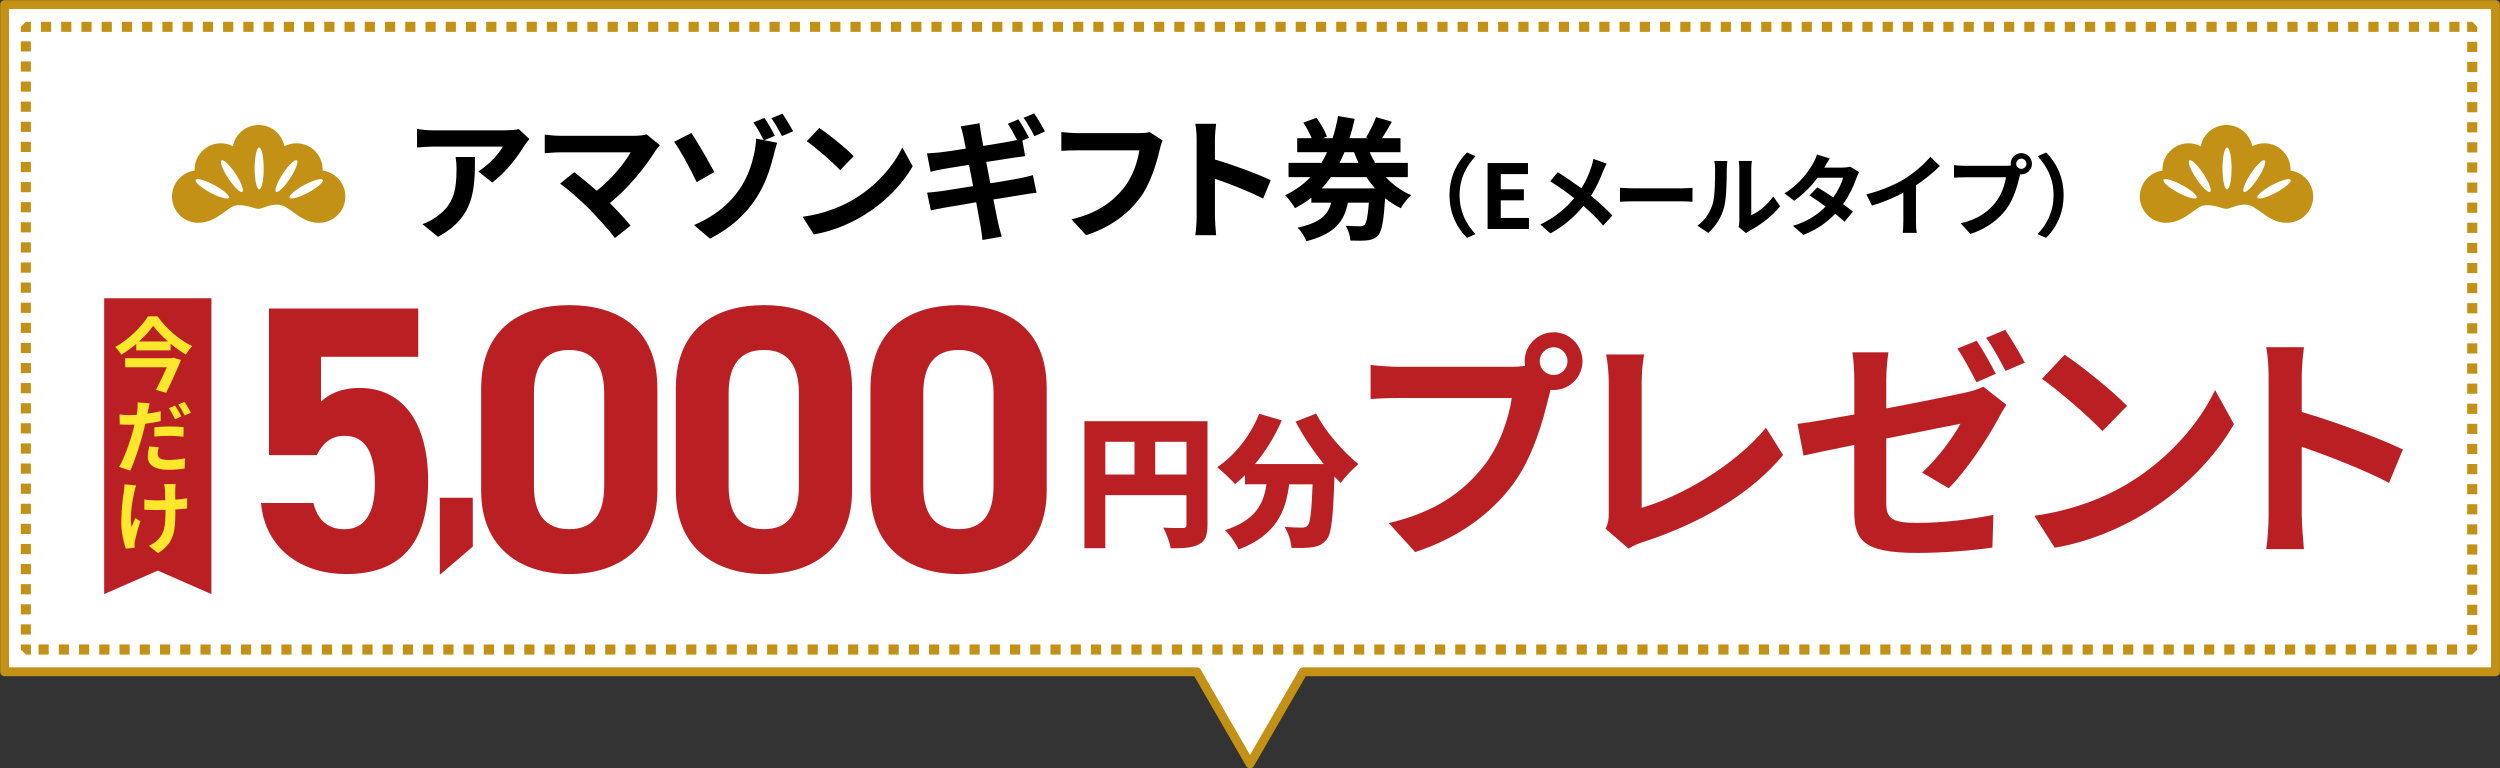 <?xml version="1.0" encoding="UTF-8"?>
<svg id="_レイヤー_2" data-name="レイヤー 2" xmlns="http://www.w3.org/2000/svg" viewBox="0 0 562.05 172.75">
  <rect x="0" y="0" width="562.05" height="172.75" fill="#333333" stroke="none"/>
  <defs>
    <style>
      .cls-1 {
        stroke-dasharray: 0 0 .02 4.5;
      }

      .cls-1, .cls-2, .cls-3, .cls-4 {
        fill: none;
        stroke: #c29115;
      }

      .cls-1, .cls-3, .cls-4 {
        stroke-linecap: square;
        stroke-linejoin: bevel;
        stroke-width: 2.27px;
      }

      .cls-2 {
        stroke-linecap: round;
        stroke-linejoin: round;
        stroke-width: 2px;
      }

      .cls-4 {
        stroke-dasharray: 0 0 .02 4.53;
      }

      .cls-5, .cls-6, .cls-7, .cls-8, .cls-9 {
        stroke-width: 0px;
      }

      .cls-6 {
        fill: #ba1f24;
      }

      .cls-7 {
        fill: #c29115;
      }

      .cls-8 {
        fill: #fff;
      }

      .cls-9 {
        fill: #ffe72d;
      }
    </style>
  </defs>
  <g id="_レイヤー_1-2" data-name="レイヤー 1">
    <g>
      <g>
        <polygon class="cls-8" points="561.03 1.03 1.03 1.03 1.03 151.03 269.08 151.03 281.03 171.72 292.98 151.03 561.03 151.03 561.03 1.03"/>
        <polygon class="cls-2" points="561.03 1.03 1.03 1.03 1.03 151.03 269.08 151.03 281.03 171.72 292.98 151.03 561.03 151.03 561.03 1.03"/>
      </g>
      <g>
        <rect class="cls-8" x="5.81" y="6.03" width="550" height="140"/>
        <g>
          <polyline class="cls-3" points="5.82 146.03 5.81 146.03 5.81 146.02"/>
          <line class="cls-1" x1="5.81" y1="141.52" x2="5.81" y2="8.29"/>
          <polyline class="cls-3" points="5.81 6.04 5.81 6.03 5.82 6.03"/>
          <line class="cls-4" x1="10.34" y1="6.03" x2="553.53" y2="6.03"/>
          <polyline class="cls-3" points="555.8 6.03 555.81 6.03 555.81 6.04"/>
          <line class="cls-1" x1="555.81" y1="10.53" x2="555.81" y2="143.77"/>
          <polyline class="cls-3" points="555.81 146.02 555.81 146.03 555.8 146.03"/>
          <line class="cls-4" x1="551.27" y1="146.03" x2="8.08" y2="146.03"/>
        </g>
      </g>
      <g>
        <path class="cls-6" d="M349.31,74.69c3.53,0,6.47,2.94,6.47,6.52s-2.94,6.47-6.47,6.47c-.22,0-.49,0-.71-.05-.16.6-.27,1.14-.43,1.63-1.25,5.33-3.59,13.75-8.16,19.79-4.89,6.52-12.18,11.91-21.86,15.06l-5.93-6.52c10.76-2.5,16.91-7.23,21.31-12.78,3.59-4.51,5.65-10.66,6.36-15.33h-25.28c-2.5,0-5.11.11-6.47.22v-7.67c1.58.22,4.67.44,6.47.44h25.17c.76,0,1.96-.05,3.1-.22-.05-.33-.11-.65-.11-1.03,0-3.59,2.94-6.52,6.52-6.52ZM349.31,84.31c1.69,0,3.1-1.41,3.1-3.1s-1.41-3.15-3.1-3.15-3.15,1.41-3.15,3.15,1.41,3.1,3.15,3.1Z"/>
        <path class="cls-6" d="M361.68,115.36v-29.47c0-2.07-.27-4.62-.6-6.2h8.54c-.33,2.12-.54,4.08-.54,6.2v28.27c8.86-2.56,20.99-9.51,27.94-18l3.86,6.14c-7.45,8.92-18.7,15.39-31.53,19.57-.76.27-1.96.65-3.21,1.47l-5.17-4.46c.65-1.36.71-2.28.71-3.53Z"/>
        <path class="cls-6" d="M416.89,100.03c-4.84.98-9.13,1.85-11.42,2.39l-1.36-7.12c2.61-.33,7.39-1.14,12.78-2.12v-7.72c0-1.85-.16-4.62-.43-6.25h8.1c-.27,1.63-.49,4.35-.49,6.25v6.36c7.88-1.47,15.49-3.04,17.94-3.59,1.58-.38,2.88-.76,3.86-1.3l5.22,4.08c-.49.76-1.25,1.96-1.74,2.94-2.39,4.51-7.34,12.02-11.25,15.82l-5.98-3.53c3.59-3.21,7.12-8.15,8.64-10.98-1.69.33-9.03,1.79-16.69,3.32v14.41c0,3.37.98,4.57,6.9,4.57s11.8-.76,17.18-1.79l-.22,7.34c-4.51.65-11.04,1.2-16.91,1.2-12.34,0-14.14-2.99-14.14-9.41v-14.84ZM448.69,84.04l-4.35,1.9c-1.14-2.23-2.83-5.49-4.29-7.56l4.35-1.79c1.36,2.01,3.26,5.44,4.29,7.45ZM455.22,81.54l-4.35,1.85c-1.14-2.23-2.88-5.44-4.35-7.45l4.29-1.79c1.41,2.07,3.43,5.49,4.4,7.39Z"/>
        <path class="cls-6" d="M478.2,108.83c9.3-5.49,16.36-13.81,19.79-21.15l4.24,7.67c-4.13,7.34-11.36,14.84-20.12,20.12-5.49,3.32-12.5,6.36-20.17,7.67l-4.57-7.18c8.48-1.2,15.55-3.97,20.82-7.12ZM478.2,91.27l-5.54,5.65c-2.83-3.04-9.62-8.97-13.59-11.74l5.11-5.44c3.81,2.56,10.87,8.21,14.03,11.53Z"/>
        <path class="cls-6" d="M510.03,84.58c0-1.9-.16-4.62-.54-6.52h8.48c-.22,1.9-.49,4.29-.49,6.52v8.05c7.29,2.12,17.72,5.98,22.73,8.43l-3.1,7.5c-5.6-2.94-13.75-6.09-19.63-8.1v15.39c0,1.58.27,5.38.49,7.61h-8.48c.33-2.17.54-5.44.54-7.61v-31.26Z"/>
      </g>
      <g>
        <path class="cls-5" d="M117.85,32.81c-1.41,2.34-4.26,6.12-7.2,8.22l-3.12-2.49c2.4-1.47,4.74-4.11,5.52-5.58h-15.63c-1.26,0-2.25.09-3.66.21v-4.17c1.14.18,2.4.3,3.66.3h16.17c.84,0,2.49-.09,3.06-.27l2.37,2.22c-.33.39-.9,1.11-1.17,1.56ZM98.47,53.24l-3.51-2.85c.96-.33,2.04-.84,3.15-1.65,3.81-2.64,4.53-5.82,4.53-10.74,0-.93-.06-1.74-.21-2.7h4.35c0,7.44-.15,13.56-8.31,17.94Z"/>
        <path class="cls-5" d="M147.34,33.92c-2.16,3.51-6,8.31-10.23,11.73,1.71,1.71,3.48,3.66,4.65,5.07l-3.51,2.79c-1.26-1.68-3.78-4.5-5.73-6.48-1.74-1.77-4.8-4.47-6.6-5.76l3.18-2.55c1.2.9,3.18,2.52,5.07,4.17,3.39-2.7,6.21-6.18,7.62-8.64h-15.87c-1.2,0-2.82.15-3.45.21v-4.2c.78.12,2.43.27,3.45.27h16.65c1.14,0,2.16-.12,2.79-.33l3,2.46c-.42.48-.78.87-1.02,1.26Z"/>
        <path class="cls-5" d="M160.58,38.69l-3.96,2.25c-1.5-3.21-3.69-7.14-5.07-9.06l3.87-1.98c1.47,2.1,4.05,6.69,5.16,8.79ZM174.2,30.53l-2.37.99,2.88.57c-.33,1.08-.72,2.58-.87,3.18-1.47,5.79-4.32,13.29-14.22,18.39l-3.6-3.06c10.23-4.38,12.57-11.79,13.5-15.9.3-1.38.48-2.79.45-3.54l1.71.33c-.6-1.26-1.53-2.88-2.31-3.96l2.49-1.02c.75,1.08,1.8,2.91,2.34,4.02ZM178.31,29.51l-2.49,1.08c-.66-1.23-1.59-2.94-2.4-4.02l2.49-1.02c.75,1.08,1.83,2.91,2.4,3.96Z"/>
        <path class="cls-5" d="M191.93,44.81c5.13-3.03,9.03-7.62,10.92-11.67l2.34,4.23c-2.28,4.05-6.27,8.19-11.1,11.1-3.03,1.83-6.9,3.51-11.13,4.23l-2.52-3.96c4.68-.66,8.58-2.19,11.49-3.93ZM191.93,35.12l-3.06,3.12c-1.56-1.68-5.31-4.95-7.5-6.48l2.82-3c2.1,1.41,6,4.53,7.74,6.36Z"/>
        <path class="cls-5" d="M231.35,30.95l-1.5.66.63,3.51c-.66.06-1.86.24-2.76.36-1.23.18-3.51.54-6,.93.3,1.53.63,3.18.93,4.8,2.7-.45,5.16-.84,6.51-1.11,1.17-.24,2.28-.51,3.06-.72l.81,3.96c-.81.06-2.04.27-3.18.45-1.44.24-3.87.63-6.51,1.05.48,2.43.9,4.47,1.08,5.4.21.9.51,1.98.78,2.94l-4.32.78c-.15-1.14-.24-2.16-.42-3.06-.15-.84-.51-2.91-.99-5.43-3.09.51-5.91.99-7.2,1.23-1.29.24-2.31.42-3,.6l-.84-3.99c.81-.03,2.16-.21,3.12-.33,1.38-.21,4.17-.66,7.23-1.14-.33-1.62-.63-3.27-.93-4.8-2.64.42-4.95.81-5.88.96-.96.18-1.74.36-2.76.63l-.81-4.14c.96-.06,1.86-.12,2.79-.21,1.05-.12,3.36-.45,5.94-.87-.24-1.26-.45-2.25-.54-2.73-.18-.87-.39-1.59-.6-2.28l4.23-.69c.09.6.18,1.62.33,2.31.06.42.24,1.44.51,2.79,2.52-.42,4.8-.78,5.88-.99.54-.09,1.17-.24,1.71-.36-.6-1.17-1.38-2.64-2.07-3.63l2.37-.99c.75,1.11,1.83,3,2.4,4.11ZM234.92,29.57l-2.37,1.05c-.63-1.26-1.59-3-2.43-4.14l2.37-.99c.81,1.14,1.92,3.03,2.43,4.08Z"/>
        <path class="cls-5" d="M260.72,33.68c-.69,2.94-2.01,7.59-4.5,10.92-2.73,3.6-6.72,6.57-12.06,8.28l-3.27-3.57c5.94-1.41,9.33-4.02,11.76-7.05,1.98-2.49,3.12-5.91,3.51-8.46h-13.98c-1.35,0-2.79.06-3.57.12v-4.23c.9.09,2.61.24,3.6.24h13.86c.6,0,1.56-.03,2.37-.24l2.94,1.89c-.27.6-.51,1.47-.66,2.1Z"/>
        <path class="cls-5" d="M269.03,31.43c0-1.05-.09-2.55-.3-3.6h4.68c-.12,1.05-.27,2.37-.27,3.6v4.44c4.02,1.17,9.78,3.3,12.54,4.65l-1.71,4.14c-3.09-1.62-7.59-3.36-10.83-4.47v8.49c0,.87.15,2.97.27,4.2h-4.68c.18-1.2.3-3,.3-4.2v-17.25Z"/>
        <path class="cls-5" d="M311.56,39.83c1.59,1.71,3.51,3.12,5.7,4.05-.78.66-1.83,2.01-2.34,2.94-1.26-.63-2.43-1.38-3.51-2.25-.33,5.1-.75,7.41-1.56,8.31-.69.75-1.41,1.02-2.37,1.14-.87.12-2.34.12-3.9.06-.03-1.02-.45-2.43-1.05-3.33,1.35.09,2.58.12,3.18.12.51,0,.78-.06,1.08-.33.42-.42.72-1.83.96-4.98h-4.71c-.81,4.08-2.79,6.99-9.33,8.67-.33-.9-1.23-2.34-1.98-3.06,5.25-1.11,6.87-3,7.56-5.61h-4.47v-1.11c-1.11.87-2.34,1.65-3.69,2.34-.48-.84-1.5-2.22-2.19-2.91,2.25-1.05,4.11-2.43,5.67-4.05h-4.92v-3.21h7.38c.48-.78.9-1.56,1.29-2.4h-6.72v-3.15h3.24c-.42-1.08-1.17-2.43-1.86-3.51l2.97-1.08c.96,1.29,1.92,3.06,2.34,4.23l-.96.36h2.22c.54-1.62.93-3.3,1.23-4.98l3.75.63c-.33,1.47-.72,2.94-1.17,4.35h4.17l-.45-.15c.75-1.26,1.74-3.18,2.25-4.59l3.54,1.05c-.72,1.32-1.53,2.64-2.19,3.69h4.14v3.15h-6.93c.36.84.78,1.62,1.23,2.4h7.35v3.21h-4.95ZM309.13,42.35c-.69-.78-1.35-1.62-1.92-2.52h-8.01c-.63.9-1.29,1.74-2.04,2.52h11.97ZM302.26,34.22c-.33.81-.72,1.62-1.11,2.4h4.26c-.36-.78-.69-1.56-.99-2.4h-2.16Z"/>
      </g>
      <g>
        <path class="cls-5" d="M329.82,34.28l1.9.84c-2,2.16-3.58,4.92-3.58,8.76s1.58,6.6,3.58,8.76l-1.9.84c-2.16-2.12-3.94-5.32-3.94-9.6s1.78-7.48,3.94-9.6Z"/>
        <path class="cls-5" d="M334.44,36.66h9.08v2.48h-6.12v3.42h5.2v2.48h-5.2v3.96h6.34v2.48h-9.3v-14.82Z"/>
        <path class="cls-5" d="M360.37,38.58c-.6,1.58-1.5,3.6-2.68,5.44,1.76,1.44,3.44,2.98,4.8,4.42l-2.06,2.28c-1.4-1.64-2.84-3.04-4.44-4.42-1.76,2.12-4.06,4.34-7.44,6.18l-2.24-2.02c3.26-1.58,5.62-3.52,7.6-5.9-1.44-1.14-3.36-2.56-5.4-3.8l1.7-2.04c1.6.98,3.7,2.42,5.32,3.62,1.02-1.6,1.7-3.18,2.22-4.76.18-.52.4-1.32.48-1.84l2.98,1.04c-.26.46-.64,1.34-.84,1.8Z"/>
        <path class="cls-5" d="M367.42,42.34h10.74c.94,0,1.82-.08,2.34-.12v3.14c-.48-.02-1.5-.1-2.34-.1h-10.74c-1.14,0-2.48.04-3.22.1v-3.14c.72.06,2.18.12,3.22.12Z"/>
        <path class="cls-5" d="M385.01,45.96c.56-1.72.58-5.5.58-7.92,0-.8-.06-1.34-.18-1.84h2.94c-.02.1-.14.98-.14,1.82,0,2.36-.06,6.58-.6,8.6-.6,2.26-1.86,4.22-3.56,5.74l-2.44-1.62c1.76-1.24,2.84-3.08,3.4-4.78ZM391.04,49.56v-11.66c0-.9-.14-1.66-.16-1.72h2.98c-.02.06-.14.84-.14,1.74v10.46c1.62-.7,3.6-2.28,4.94-4.22l1.54,2.2c-1.66,2.16-4.54,4.32-6.78,5.46-.44.24-.68.44-.86.6l-1.68-1.38c.08-.38.16-.94.16-1.48Z"/>
        <path class="cls-5" d="M410.14,37.68h4.06c.62,0,1.3-.08,1.74-.22l2.04,1.26c-.22.38-.48.92-.66,1.42-.54,1.62-1.54,3.76-2.96,5.76.86.62,1.64,1.2,2.22,1.68l-1.9,2.26c-.54-.5-1.28-1.12-2.1-1.78-1.76,1.86-4.04,3.56-7.16,4.74l-2.32-2.02c3.46-1.06,5.68-2.68,7.34-4.34-1.3-.96-2.62-1.86-3.64-2.5l1.78-1.82c1.06.6,2.32,1.42,3.58,2.26,1.04-1.44,1.9-3.18,2.2-4.42h-5.72c-1.4,1.86-3.26,3.78-5.28,5.18l-2.16-1.66c3.5-2.18,5.36-4.92,6.36-6.66.32-.48.74-1.4.92-2.08l2.9.9c-.5.7-1,1.6-1.24,2.04Z"/>
        <path class="cls-5" d="M428.33,40.12c2.06-1.28,4.34-3.28,5.64-4.86l2.16,2.06c-1.52,1.5-3.44,3.06-5.38,4.34v8.08c0,.88.04,2.12.18,2.62h-3.16c.08-.48.14-1.74.14-2.62v-6.4c-2.06,1.08-4.6,2.16-7.06,2.88l-1.26-2.52c3.58-.92,6.52-2.22,8.74-3.58Z"/>
        <path class="cls-5" d="M454.44,34.42c1.3,0,2.38,1.08,2.38,2.4s-1.08,2.38-2.38,2.38c-.08,0-.18,0-.26-.02-.06.22-.1.42-.16.6-.46,1.96-1.32,5.06-3,7.28-1.8,2.4-4.48,4.38-8.04,5.54l-2.18-2.4c3.96-.92,6.22-2.66,7.84-4.7,1.32-1.66,2.08-3.92,2.34-5.64h-9.3c-.92,0-1.88.04-2.38.08v-2.82c.58.08,1.72.16,2.38.16h9.26c.28,0,.72-.02,1.14-.08-.02-.12-.04-.24-.04-.38,0-1.32,1.08-2.4,2.4-2.4ZM454.44,37.96c.62,0,1.14-.52,1.14-1.14s-.52-1.16-1.14-1.16-1.16.52-1.16,1.16.52,1.14,1.16,1.14Z"/>
        <path class="cls-5" d="M460,53.48l-1.9-.84c2-2.16,3.58-4.92,3.58-8.76s-1.58-6.6-3.58-8.76l1.9-.84c2.16,2.12,3.94,5.32,3.94,9.6s-1.78,7.48-3.94,9.6Z"/>
      </g>
      <g>
        <path class="cls-6" d="M71.23,102.33h-10.76v-32.96h33.56v10.84h-21.86v10.08c1.62-1.54,4.27-3.07,8.71-3.07,9.05,0,15.37,6.92,15.37,21.01s-6.32,20.83-18.44,20.83c-9.91,0-18.19-5.55-19.13-15.97h11.78c.94,3.76,3.16,5.89,7,5.89,4.27,0,6.83-3.25,6.83-10.16s-2.05-10.84-6.83-10.84c-3.07,0-4.95,1.71-6.23,4.35Z"/>
        <path class="cls-6" d="M106.29,122.9l-7.41,6.32v-17.32h7.41v11Z"/>
        <path class="cls-6" d="M147.79,110.27c0,13.24-9.22,18.79-19.81,18.79s-19.81-5.55-19.81-18.79v-22.88c0-13.83,9.22-18.79,19.81-18.79s19.81,4.95,19.81,18.7v22.97ZM127.98,78.68c-5.38,0-7.94,3.42-7.94,9.73v20.83c0,6.32,2.56,9.73,7.94,9.73s7.86-3.42,7.86-9.73v-20.83c0-6.32-2.56-9.73-7.86-9.73Z"/>
        <path class="cls-6" d="M191.56,110.27c0,13.24-9.22,18.79-19.81,18.79s-19.81-5.55-19.81-18.79v-22.88c0-13.83,9.22-18.79,19.81-18.79s19.81,4.95,19.81,18.7v22.97ZM171.75,78.68c-5.38,0-7.94,3.42-7.94,9.73v20.83c0,6.32,2.56,9.73,7.94,9.73s7.86-3.42,7.86-9.73v-20.83c0-6.32-2.56-9.73-7.86-9.73Z"/>
        <path class="cls-6" d="M235.32,110.27c0,13.24-9.22,18.79-19.81,18.79s-19.81-5.55-19.81-18.79v-22.88c0-13.83,9.22-18.79,19.81-18.79s19.81,4.95,19.81,18.7v22.97ZM215.51,78.68c-5.38,0-7.94,3.42-7.94,9.73v20.83c0,6.32,2.56,9.73,7.94,9.73s7.86-3.42,7.86-9.73v-20.83c0-6.32-2.56-9.73-7.86-9.73Z"/>
      </g>
      <g>
        <path class="cls-6" d="M271.47,118c0,2.38-.48,3.63-1.96,4.4-1.48.77-3.47.87-6.33.87-.19-1.32-1-3.47-1.67-4.66,1.67.13,3.79.1,4.4.1s.83-.19.83-.77v-6.62h-18.25v11.92h-4.69v-28.54h27.67v23.3ZM248.5,106.69h6.56v-7.36h-6.56v7.36ZM266.75,106.69v-7.36h-7.04v7.36h7.04Z"/>
        <path class="cls-6" d="M295.89,92.97c1.99,3.95,5.98,8.52,9.51,11.38-1.25,1-3.08,2.92-3.98,4.24-.45-.45-.93-.93-1.41-1.45-.29,9.03-.64,12.73-1.7,14.08-.93,1.22-1.9,1.57-3.21,1.8-1.12.19-2.92.19-4.76.16-.06-1.38-.71-3.41-1.54-4.72,1.61.13,3.12.16,3.92.16.55,0,.9-.1,1.29-.48.58-.64.87-3.31,1.09-9.25h-5.27c-.77,6.07-2.89,11.44-11.38,14.65-.58-1.32-1.93-3.31-3.05-4.34,7.04-2.31,8.71-6.07,9.32-10.32h-4.82v-2.06c-.74.74-1.48,1.41-2.25,2.02-.87-1.03-2.89-2.92-4.02-3.79,3.98-2.64,7.55-7.17,9.45-12.02l5.08,1.48c-1.51,3.53-3.63,6.97-6.01,9.83h15.46c-2.35-2.92-4.63-6.27-6.33-9.54l4.63-1.83Z"/>
      </g>
      <polygon class="cls-6" points="47.53 133.56 35.47 128.28 23.42 133.56 23.42 67.06 47.53 67.06 47.53 133.56"/>
      <g>
        <path class="cls-9" d="M35.43,71.12c1.95,2.79,4.94,5.36,7.78,6.69-.55.55-1.02,1.24-1.42,1.9-1.15-.67-2.33-1.51-3.44-2.44v1.51h-7.72v-1.46c-1.04.89-2.19,1.71-3.37,2.42-.27-.51-.89-1.28-1.37-1.73,3.08-1.69,6.01-4.63,7.38-6.89h2.17ZM38.96,80.42l1.73.51c-.89,2.24-2.21,5.06-3.33,7.38l-2.29-.64c.8-1.57,1.73-3.52,2.44-5.1h-9.37v-2.04h10.44l.38-.11ZM37.76,76.77c-1.33-1.17-2.51-2.4-3.32-3.53-.78,1.13-1.9,2.37-3.21,3.53h6.52Z"/>
        <path class="cls-9" d="M33.28,92.34c-.04.2-.09.42-.15.67,1-.15,2-.33,2.99-.56v2.22c-1.06.25-2.28.46-3.46.6-.16.77-.35,1.55-.55,2.28-.66,2.51-1.84,6.16-2.82,8.27l-2.51-.86c1.08-1.79,2.42-5.52,3.1-8.02.13-.47.25-.98.36-1.49-.4.02-.8.04-1.17.04-.88,0-1.53-.04-2.15-.07l-.05-2.24c.91.11,1.49.15,2.22.15.53,0,1.07-.02,1.62-.05.07-.38.13-.73.16-1.02.07-.66.09-1.4.05-1.8l2.73.2c-.13.51-.31,1.31-.38,1.69ZM35.45,102.04c0,.78.51,1.37,2.44,1.37,1.18,0,2.42-.13,3.7-.36l-.09,2.3c-1,.13-2.2.27-3.62.27-3.02,0-4.65-1.06-4.65-2.86,0-.84.16-1.69.31-2.39l2.15.18c-.15.53-.24,1.09-.24,1.49ZM38.14,95.88c1.02,0,2.09.05,3.15.15l-.05,2.17c-.91-.11-1.99-.22-3.08-.22-1.24,0-2.33.05-3.46.18v-2.1c1-.11,2.28-.18,3.44-.18ZM40.78,93.62l-1.42.62c-.36-.73-.93-1.8-1.4-2.48l1.42-.58c.44.64,1.08,1.79,1.4,2.44ZM42.93,92.8l-1.42.6c-.36-.75-.95-1.79-1.44-2.46l1.4-.58c.49.67,1.15,1.82,1.46,2.44Z"/>
        <path class="cls-9" d="M30.62,109.11c-.16.46-.35,1.09-.42,1.48-.46,1.97-1.08,5.7-.62,7.91.24-.55.58-1.4.84-2.04l1.15.73c-.53,1.53-1,3.32-1.22,4.34-.07.27-.11.67-.11.87,0,.18.02.49.04.75l-2,.2c-.38-1.09-1.02-3.57-1.02-5.79,0-2.93.36-5.68.6-7.14.07-.49.09-1.09.11-1.53l2.66.24ZM39.49,108.82c-.05.38-.07.82-.09,1.22v2.3c1-.09,1.95-.2,2.68-.33l-.02,2.31c-.73.09-1.64.16-2.64.22v.75c0,4.21-.33,6.81-3.88,9.07l-2.08-1.64c.69-.29,1.58-.86,2.08-1.42,1.37-1.42,1.66-3.02,1.66-6.03v-.64c-.67.02-1.35.04-2,.04-.76,0-1.86-.05-2.75-.09v-2.28c.88.13,1.77.2,2.71.2.64,0,1.31-.02,2-.04-.02-1-.04-1.93-.07-2.42-.04-.42-.13-.95-.18-1.22h2.59Z"/>
      </g>
      <path class="cls-7" d="M72.53,38.35c0-.08.01-.16.01-.24,0-3.26-2.64-5.9-5.9-5.9-.98,0-1.89.24-2.7.66-.53-2.72-2.92-4.77-5.79-4.77s-5.27,2.05-5.79,4.77c-.81-.42-1.73-.66-2.7-.66-3.26,0-5.9,2.64-5.9,5.9,0,.08,0,.16.01.24-2.88.39-5.11,2.85-5.11,5.84,0,3.26,2.64,5.9,5.9,5.9s5.46-2.24,7.42-3.49c1.97-1.25,5.2.36,6.17.36s3.76-1.88,6.17-.36c2.42,1.52,4.16,3.49,7.42,3.49s5.9-2.64,5.9-5.9c0-2.99-2.23-5.46-5.11-5.84ZM51.45,44.46c-.25.47-2.13-.05-4.19-1.16-2.06-1.11-3.53-2.38-3.28-2.85.25-.47,2.13.05,4.19,1.16,2.06,1.11,3.53,2.38,3.28,2.85ZM54.48,43.13c-.44.29-1.85-1.05-3.14-3.01-1.29-1.95-1.97-3.77-1.53-4.07.44-.29,1.85,1.05,3.14,3.01,1.29,1.95,1.97,3.77,1.53,4.07ZM58.27,42.57c-.56,0-1.02-2.1-1.02-4.7,0-2.6.45-4.7,1.02-4.7s1.02,2.1,1.02,4.7c0,2.6-.45,4.7-1.02,4.7ZM62.06,43.13c-.44-.29.24-2.11,1.53-4.07,1.29-1.95,2.69-3.3,3.14-3.01.44.29-.24,2.11-1.53,4.07-1.29,1.95-2.69,3.3-3.14,3.01ZM69.29,43.3c-2.06,1.11-3.94,1.62-4.19,1.16-.25-.47,1.22-1.74,3.28-2.85,2.06-1.11,3.94-1.62,4.19-1.16.25.47-1.22,1.74-3.28,2.85Z"/>
      <path class="cls-7" d="M514.94,38.35c0-.08.01-.16.01-.24,0-3.26-2.64-5.9-5.9-5.9-.98,0-1.89.24-2.7.66-.53-2.72-2.92-4.77-5.79-4.77s-5.27,2.05-5.79,4.77c-.81-.42-1.73-.66-2.7-.66-3.26,0-5.9,2.64-5.9,5.9,0,.08,0,.16.01.24-2.88.39-5.11,2.85-5.11,5.84,0,3.26,2.64,5.9,5.9,5.9s5.46-2.24,7.42-3.49c1.97-1.25,5.2.36,6.17.36s3.76-1.88,6.17-.36c2.42,1.52,4.16,3.49,7.42,3.49s5.9-2.64,5.9-5.9c0-2.99-2.23-5.46-5.11-5.84ZM493.86,44.46c-.25.47-2.13-.05-4.19-1.16-2.06-1.11-3.53-2.38-3.28-2.85.25-.47,2.13.05,4.19,1.16,2.06,1.11,3.53,2.38,3.28,2.85ZM496.89,43.13c-.44.29-1.85-1.05-3.14-3.01-1.29-1.95-1.97-3.77-1.53-4.07.44-.29,1.85,1.05,3.14,3.01,1.29,1.95,1.97,3.77,1.53,4.07ZM500.68,42.57c-.56,0-1.02-2.1-1.02-4.7,0-2.6.45-4.7,1.02-4.7s1.02,2.1,1.02,4.7c0,2.6-.45,4.7-1.02,4.7ZM504.47,43.13c-.44-.29.24-2.11,1.53-4.07,1.29-1.95,2.69-3.3,3.14-3.01.44.29-.24,2.11-1.53,4.07-1.29,1.95-2.69,3.3-3.14,3.01ZM511.7,43.3c-2.06,1.11-3.94,1.62-4.19,1.16-.25-.47,1.22-1.74,3.28-2.85,2.06-1.11,3.94-1.62,4.19-1.16.25.47-1.22,1.74-3.28,2.85Z"/>
    </g>
  </g>
</svg>